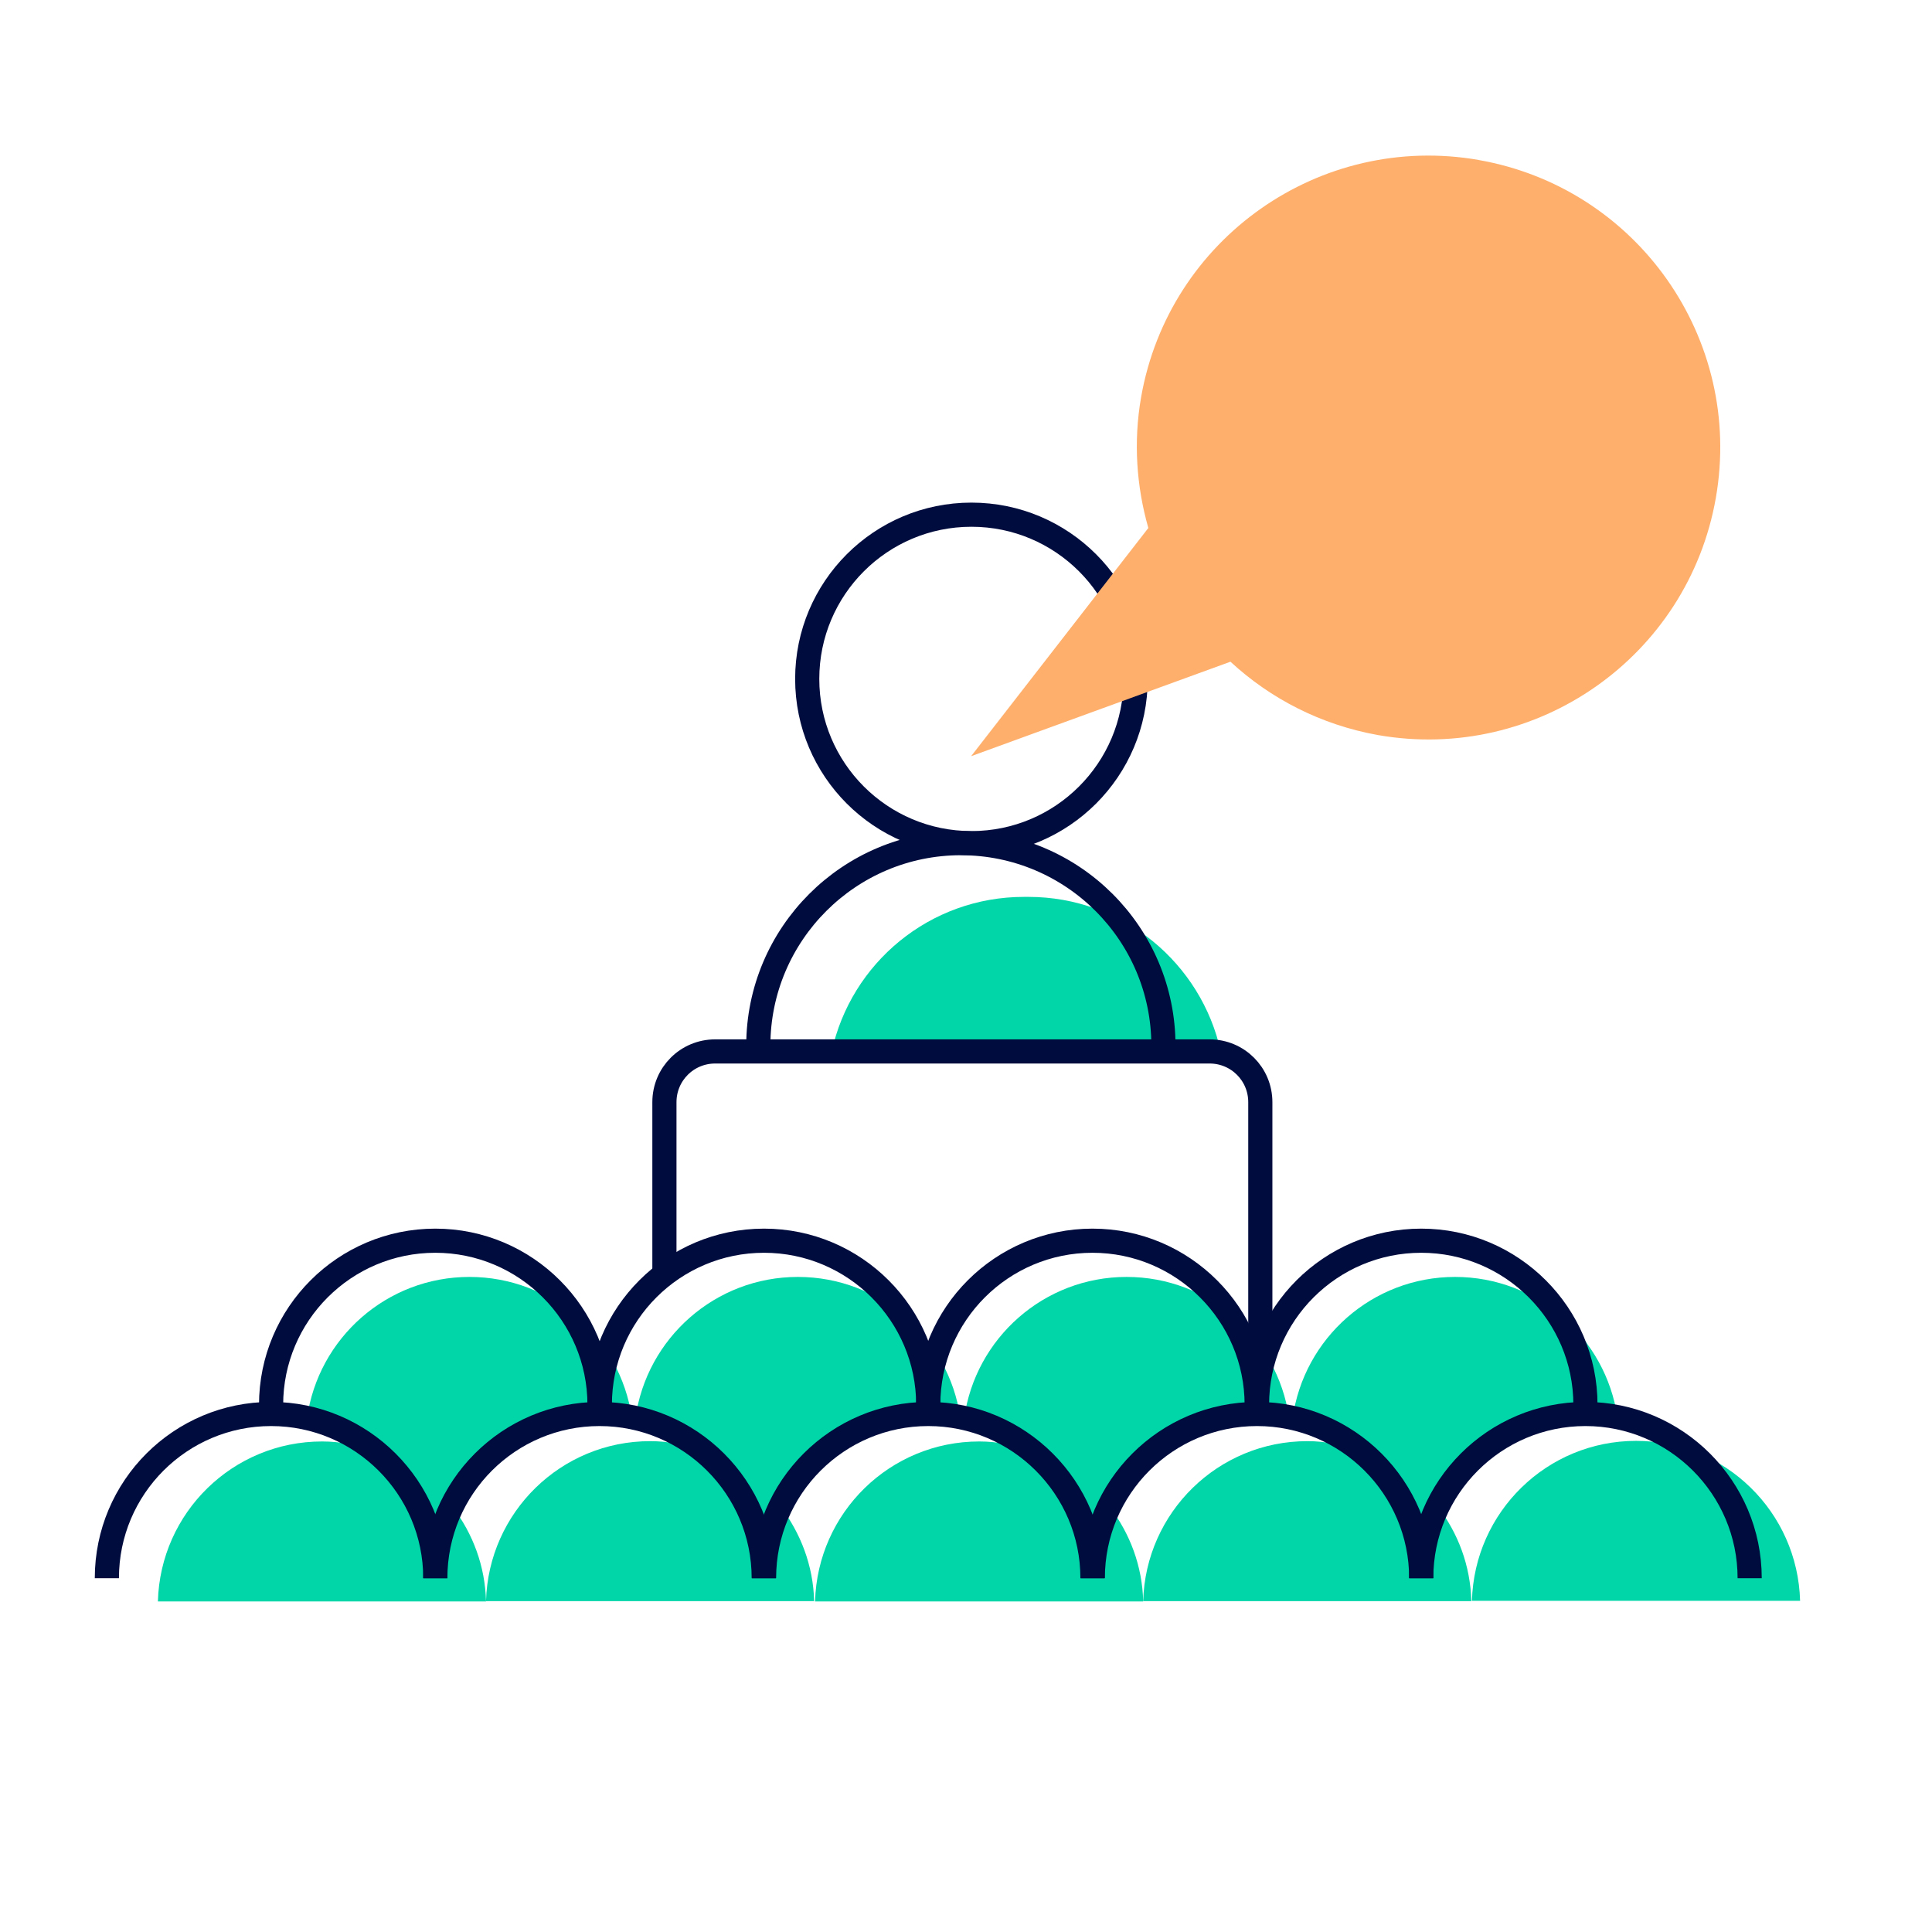 <?xml version="1.0" encoding="utf-8"?>
<svg width="80" height="80" viewBox="0 0 80 80" fill="none" xmlns="http://www.w3.org/2000/svg">
<g clip-path="url(#clip0_98_506)">
<path d="M42.575 37.138H42.4C38.5 37.138 35.237 39.875 34.438 43.55H50.55C49.75 39.888 46.487 37.138 42.587 37.138H42.575Z" fill="#00D6A8"/>
<path d="M38.438 58.55C38.888 58.55 39.337 58.6 39.763 58.688C39.275 55.4 36.462 52.875 33.038 52.875C29.613 52.875 26.775 55.413 26.312 58.725C27.337 58.95 28.262 59.425 29.05 60.05C28.375 59.825 27.675 59.675 26.925 59.675C23.225 59.675 20.225 62.625 20.125 66.3H33.712C33.675 64.825 33.15 63.475 32.312 62.375C33.413 60.112 35.737 58.55 38.425 58.55H38.438Z" fill="#00D6A8"/>
<path d="M24.838 58.55C25.288 58.55 25.738 58.6 26.163 58.688C25.675 55.4 22.863 52.875 19.438 52.875C16.013 52.875 13.175 55.413 12.713 58.725C13.75 58.95 14.688 59.425 15.488 60.062C14.813 59.837 14.088 59.688 13.338 59.688C9.638 59.688 6.638 62.638 6.538 66.312H20.125C20.088 64.838 19.575 63.5 18.75 62.413C19.85 60.138 22.15 58.562 24.85 58.562L24.838 58.55Z" fill="#00D6A8"/>
<path d="M65.65 58.55C66.1 58.55 66.55 58.6 66.975 58.688C66.487 55.4 63.675 52.875 60.25 52.875C56.825 52.875 53.987 55.413 53.525 58.725C54.55 58.95 55.475 59.425 56.262 60.05C55.587 59.825 54.887 59.675 54.137 59.675C50.437 59.675 47.437 62.625 47.337 66.3H60.925C60.887 64.825 60.375 63.487 59.537 62.388C60.637 60.125 62.937 58.55 65.637 58.55H65.65Z" fill="#00D6A8"/>
<path d="M52.05 58.55C52.5 58.55 52.95 58.6 53.375 58.688C52.888 55.4 50.075 52.875 46.65 52.875C43.225 52.875 40.388 55.413 39.925 58.725C40.962 58.95 41.9 59.425 42.7 60.062C42.025 59.837 41.3 59.688 40.55 59.688C36.85 59.688 33.85 62.638 33.75 66.312H47.337C47.3 64.838 46.788 63.5 45.95 62.4C47.05 60.138 49.35 58.562 52.05 58.562V58.55Z" fill="#00D6A8"/>
<path d="M67.75 59.663C64.05 59.663 61.05 62.612 60.95 66.287H74.538C74.438 62.612 71.438 59.663 67.738 59.663H67.75Z" fill="#00D6A8"/>
<path d="M40.225 34.913C43.98 34.913 47.025 31.868 47.025 28.113C47.025 24.357 43.98 21.312 40.225 21.312C36.469 21.312 33.425 24.357 33.425 28.113C33.425 31.868 36.469 34.913 40.225 34.913Z" stroke="#000C3E" stroke-miterlimit="10"/>
<path d="M48.175 43.538C48.175 43.462 48.175 43.388 48.175 43.3C48.175 38.663 44.412 34.913 39.787 34.913C35.162 34.913 31.4 38.675 31.4 43.3C31.4 43.375 31.4 43.45 31.4 43.538" stroke="#000C3E" stroke-miterlimit="10"/>
<path d="M27.512 52.712V45.638C27.512 44.475 28.45 43.538 29.612 43.538H50.087C51.25 43.538 52.187 44.475 52.187 45.638V56.8" stroke="#000C3E" stroke-miterlimit="10"/>
<path d="M11.225 58.175C11.225 54.413 14.275 51.375 18.025 51.375C21.775 51.375 24.825 54.425 24.825 58.175" stroke="#000C3E" stroke-miterlimit="10"/>
<path d="M24.837 58.175C24.837 54.413 27.887 51.375 31.637 51.375C35.387 51.375 38.437 54.425 38.437 58.175" stroke="#000C3E" stroke-miterlimit="10"/>
<path d="M38.437 58.175C38.437 54.413 41.487 51.375 45.237 51.375C48.987 51.375 52.037 54.425 52.037 58.175" stroke="#000C3E" stroke-miterlimit="10"/>
<path d="M52.05 58.175C52.05 54.413 55.1 51.375 58.85 51.375C62.6 51.375 65.65 54.425 65.65 58.175" stroke="#000C3E" stroke-miterlimit="10"/>
<path d="M4.425 65.35C4.425 61.587 7.475 58.55 11.225 58.55C14.975 58.55 18.025 61.6 18.025 65.35" stroke="#000C3E" stroke-miterlimit="10"/>
<path d="M18.025 65.35C18.025 61.587 21.075 58.55 24.825 58.55C28.575 58.55 31.625 61.6 31.625 65.35" stroke="#000C3E" stroke-miterlimit="10"/>
<path d="M31.637 65.35C31.637 61.587 34.687 58.55 38.437 58.55C42.187 58.55 45.237 61.6 45.237 65.35" stroke="#000C3E" stroke-miterlimit="10"/>
<path d="M45.25 65.35C45.25 61.587 48.3 58.55 52.05 58.55C55.8 58.55 58.85 61.6 58.85 65.35" stroke="#000C3E" stroke-miterlimit="10"/>
<path d="M58.85 65.35C58.85 61.587 61.9 58.55 65.65 58.55C69.4 58.55 72.45 61.6 72.45 65.35" stroke="#000C3E" stroke-miterlimit="10"/>
<path d="M61.237 6.625C54.662 5.475 48.4 9.875 47.25 16.45C46.925 18.312 47.062 20.15 47.55 21.863L40.212 31.312L50.95 27.4C52.6 28.925 54.687 30.012 57.062 30.438C63.637 31.587 69.9 27.188 71.05 20.613C72.2 14.037 67.8 7.775 61.225 6.625H61.237Z" fill="#FFAF6C"/>
</g>
<defs>
<clipPath id="clip0_98_506">
<rect width="80" height="80" fill="white"/>
</clipPath>
</defs>
</svg>
